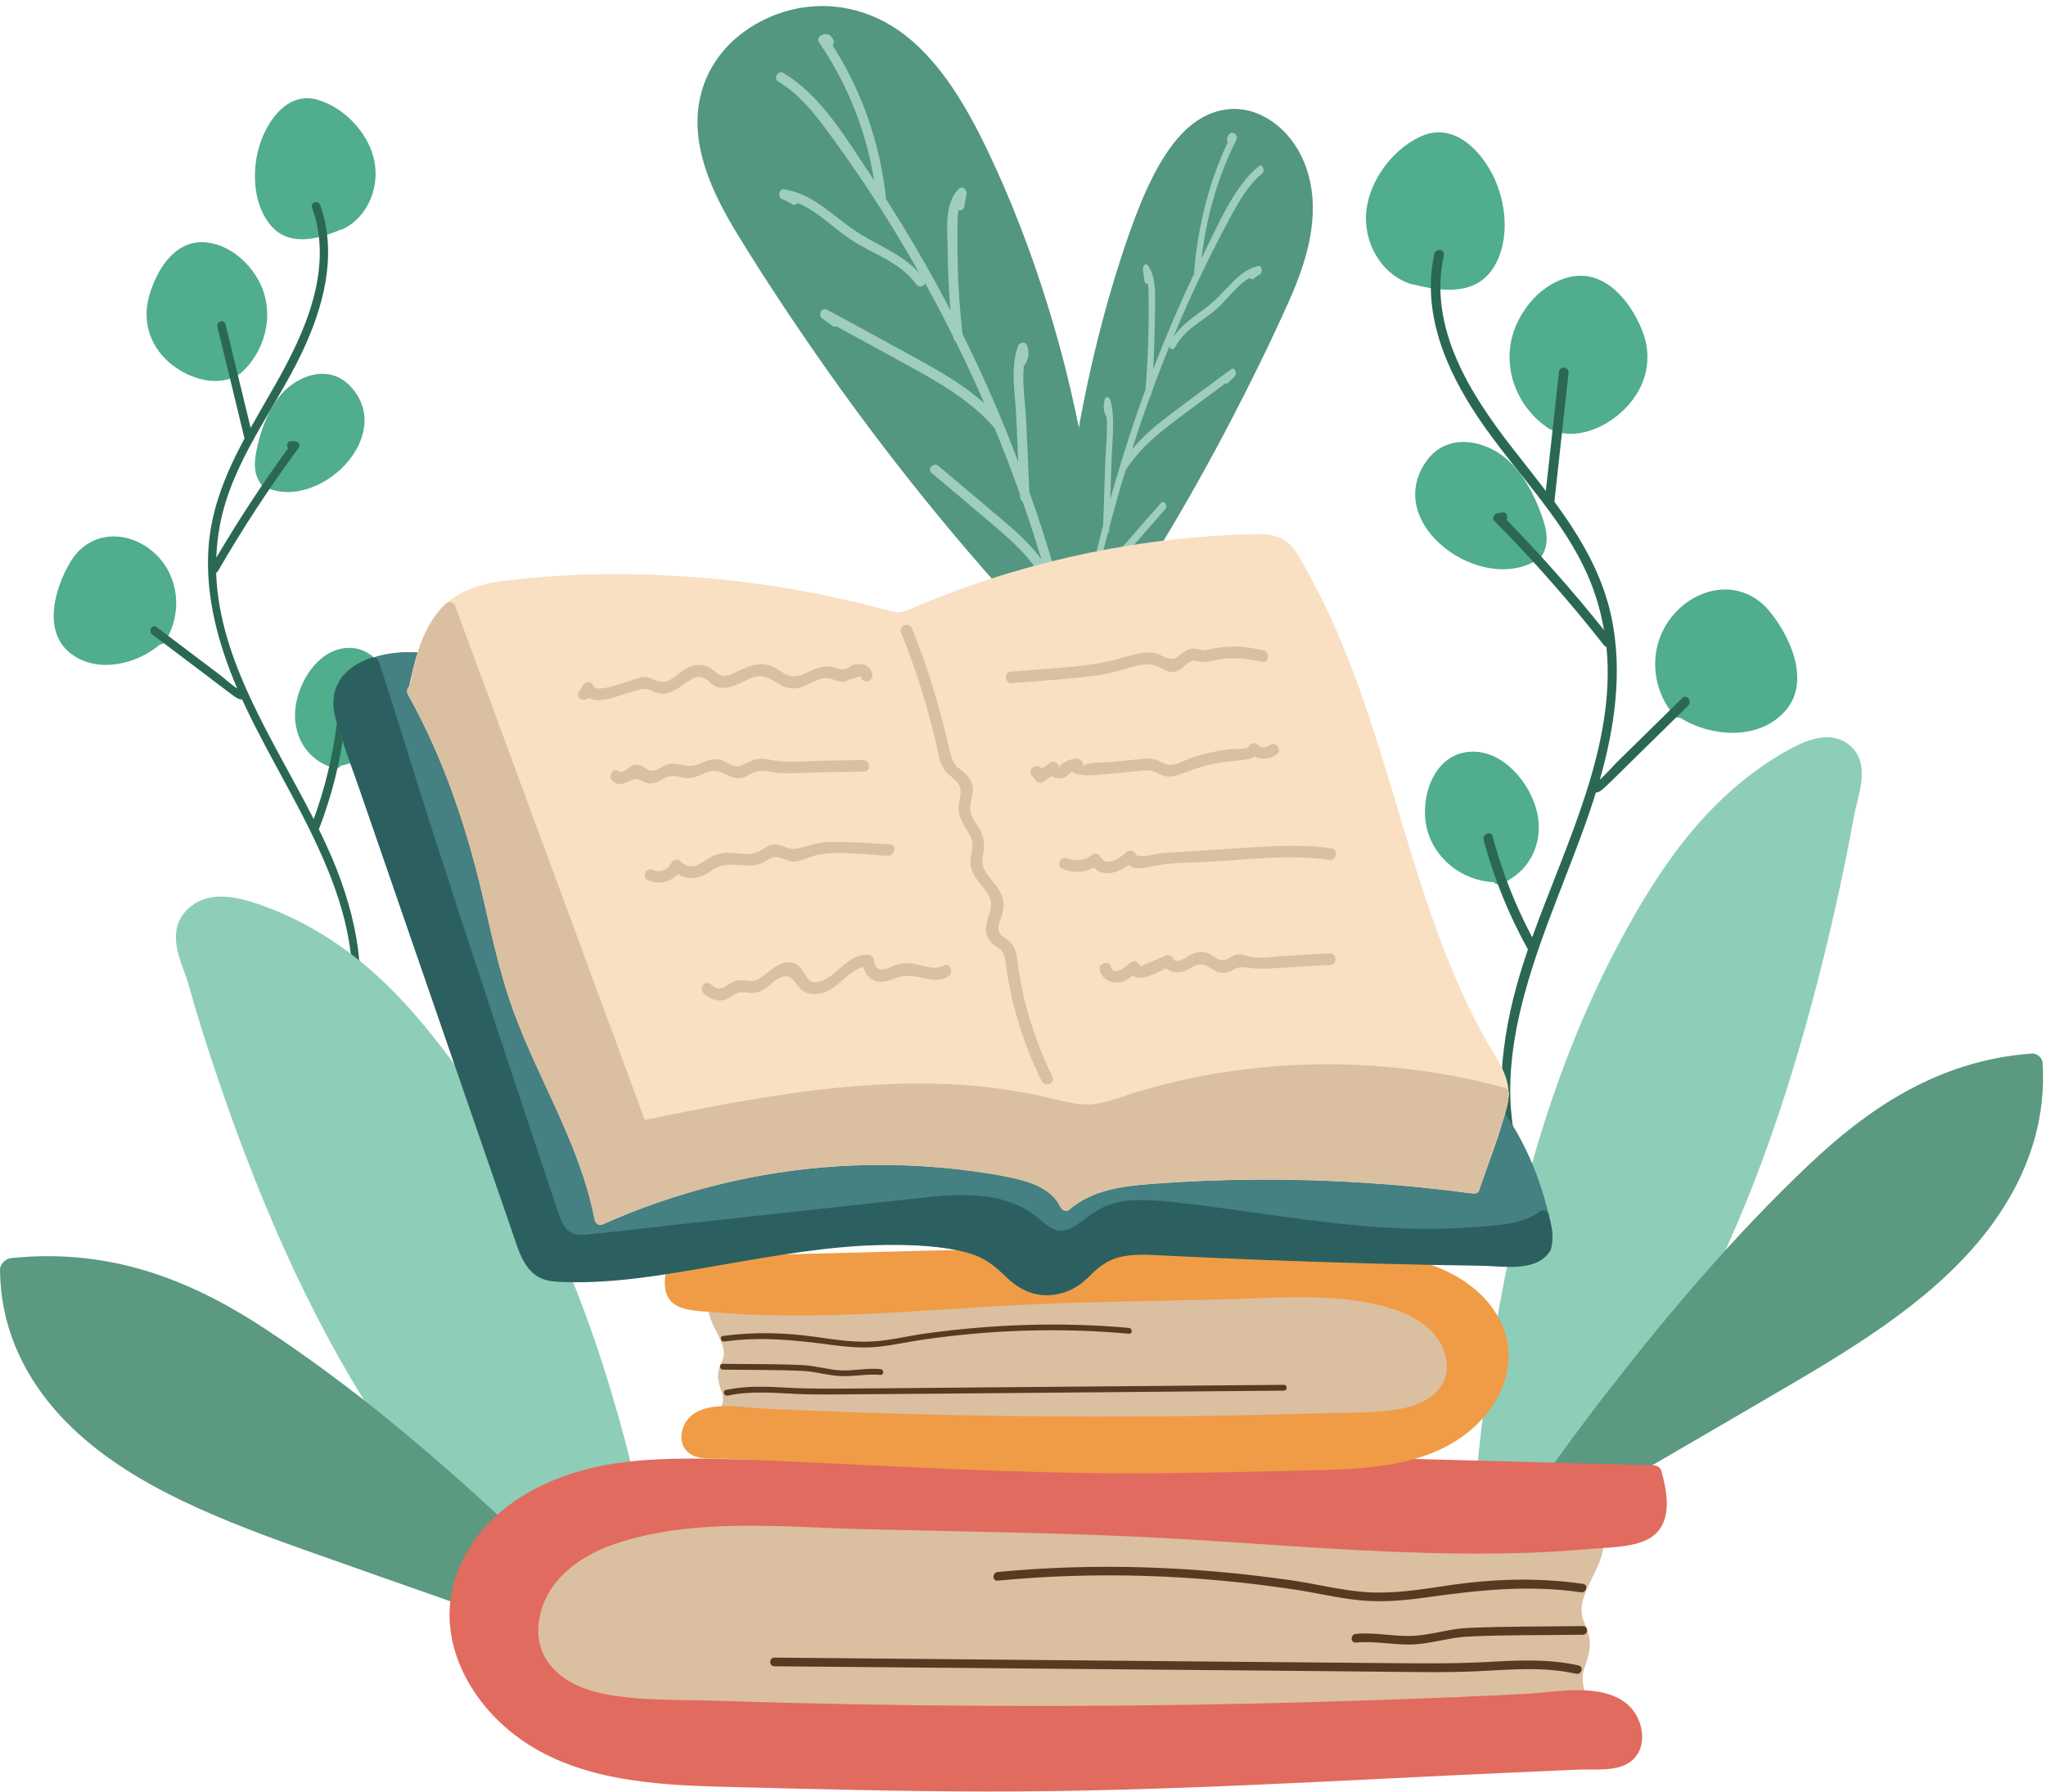 <?xml version="1.0" encoding="UTF-8"?><svg xmlns="http://www.w3.org/2000/svg" xmlns:xlink="http://www.w3.org/1999/xlink" height="1261.9" preserveAspectRatio="xMidYMid meet" version="1.0" viewBox="280.7 367.1 1440.7 1261.9" width="1440.7" zoomAndPan="magnify"><g><g><g><g><path d="M1331.7,490.1c-9.5-18.6-28.4-37.1-50.6-26.9c-19.7,9.1-35.6,30.3-38.2,51.8 c-2.7,22.2,10,45.5,31.8,52.3c0.6,0.2,1.2,0.2,1.7,0.2c20.2,5.2,44.2,7.8,56.5-12.8C1344.2,535.8,1341.4,509.1,1331.7,490.1z" fill="#50ad8e"/></g><g><path d="M1526.8,797.7c-17.6-21.6-46.6-19.4-65.4-0.2c-19.9,20.3-20,52.1-1.8,73.5 c1.2,1.4,2.7,1.8,4.2,1.6c21.1,13.2,52.7,15.9,71.7-2.4C1556.9,849.8,1542.3,816.7,1526.8,797.7z" fill="#50ad8e"/></g><g><path d="M1312.1,897c-22.6,4.1-31.2,32.2-27,52.1c4.8,22.4,24.9,38.3,47.5,39.3 c1.1,1.4,2.9,2.1,5,1.2c22.1-9.1,31.4-32.3,24.3-54.6C1355.4,914.6,1335.5,892.8,1312.1,897z" fill="#50ad8e"/></g><g><path d="M1387.4,561.9c-20.4,3.9-36.7,22.9-41.9,42.3c-6.5,24.7,4.7,50.9,25.8,64.7 c0.4,0.3,0.8,0.4,1.2,0.6c17.9,8.4,39.3-1.4,52.3-14.4c15.4-15.4,20.4-36.4,11.7-56.6C1428.4,579.1,1411.1,557.4,1387.4,561.9z" fill="#50ad8e"/></g><g><path d="M1344.1,692.7c-15.9-15.8-44-21.7-58.8-1.1c-32,44.4,38.7,95.3,78.5,69.4 c0.8-0.2,1.7-0.8,2.3-1.8c6.2-9.8,3.5-20.2-0.3-30.4C1361,715.6,1354.2,702.7,1344.1,692.7z" fill="#50ad8e"/></g><g><path d="M1375.3,719.7c3.3-30,6.6-60,9.9-89.9c0.5-4.3-6.2-5.3-6.7-1c-3.1,28-6.2,56.1-9.3,84.1 c-7.7-10.2-15.7-20.2-23.5-30.2c-29.8-38.2-59.6-85.1-48.3-135.8c1-4.3-5.8-5.2-6.7-1c-9.1,41,8.1,81.3,30.6,114.9 c27.6,41.4,66.3,76.5,82.5,124.7c2.9,8.5,4.9,17,6.4,25.4c-21.6-27.1-44.5-53-68.7-77.7c1.3-2.2,0.1-5.7-3.1-5.2 c-1.1,0.2-2.1,0.4-3.2,0.5c-2.3,0.4-4.2,3.5-2.3,5.4c27.4,27.7,53.2,57,77.3,87.7c0.5,0.6,1.1,1,1.7,1.2 c6.9,69.7-28.5,138.2-52.3,204.4c-12-22.6-21.3-46.4-27.9-71.1c-1.1-4.2-7.4-1.6-6.3,2.5c7.2,26.9,17.6,52.6,31.1,77 c0,0.1,0.1,0.1,0.1,0.2c-2.9,8.4-5.5,16.7-7.8,25c-13.4,48.1-17.3,101.1,4.6,147.3c1.9,3.9,8.1,1.4,6.3-2.5 c-43.3-91.5,14.7-187.5,42.7-273.9c0.7-2.1,1.4-4.3,2-6.4c2.8-0.2,4.8-2.3,7.4-4.7c6.4-6,12.5-12.3,18.8-18.4 c12.9-12.7,25.9-25.4,38.8-38.1c3.1-3-1-8.4-4.1-5.4c-10.4,10.2-20.9,20.5-31.3,30.7c-5,4.9-10,9.8-15,14.7 c-1.1,1.1-7.6,8.4-11.8,12.2c10.5-36.8,16.1-75.8,8.4-113.6c-6.3-31-22.1-57.3-40.3-82.2C1375.1,720.4,1375.2,720.1,1375.3,719.7 z" fill="#2a6855"/></g></g><g><g><path d="M464.1,467.5c6.1-17.6,20.4-36.2,40.7-30c18.1,5.5,34.3,22.2,39,40.8 c4.9,19.2-3.4,41.3-21.6,50.1c-0.5,0.2-1,0.4-1.5,0.4c-16.9,7.1-37.4,12.5-50.4-4.2C458.5,509.3,457.9,485.4,464.1,467.5z" fill="#50ad8e"/></g><g><path d="M330.3,762.8c12.8-21.3,38.1-22.9,56.6-8.4c19.6,15.4,23.3,43.4,10,64.6 c-0.9,1.4-2.2,1.9-3.4,1.9c-16.8,14.2-43.8,20.6-62.4,6.9C310.3,812.5,319.1,781.6,330.3,762.8z" fill="#50ad8e"/></g><g><path d="M527.8,823.4c20.1,0.8,30.7,24.5,29.4,42.5c-1.6,20.4-17.2,36.8-36.6,40.5 c-0.8,1.3-2.2,2.2-4.2,1.7c-20.2-5.2-30.9-24.5-27.3-45.1C492.3,844.3,507,822.6,527.8,823.4z" fill="#50ad8e"/></g><g><path d="M424.1,537.7c18.1,0.8,34.4,15.6,41.1,32c8.5,20.9,1.7,45.4-14.9,60.2 c-0.3,0.3-0.6,0.5-1,0.6c-14.5,9.7-34.2,3.7-47-6.1c-15.1-11.6-21.8-29.5-16.7-48.4C390.6,558,403.1,536.7,424.1,537.7z" fill="#50ad8e"/></g><g><path d="M476.6,647.4c12-15.9,35.6-24.6,50.8-8.3c32.8,35.1-22.6,88.8-60.1,71 c-0.8-0.1-1.5-0.5-2.2-1.3c-6.5-7.8-5.4-17.4-3.3-26.8C464.6,669.7,469,657.5,476.6,647.4z" fill="#50ad8e"/></g><g><path d="M452.7,675.2c-6.3-26-12.6-52-18.9-78c-0.9-3.8,4.8-5.5,5.7-1.7 c5.9,24.3,11.8,48.6,17.7,72.9c5.5-9.9,11.3-19.7,16.9-29.6c21.4-37.4,41.9-82.5,26.3-125.7c-1.3-3.6,4.4-5.3,5.7-1.7 c12.6,35,2.3,72.6-13.3,105.1c-19.2,39.9-48.7,75.7-57.2,120.2c-1.5,7.8-2.3,15.6-2.6,23.2c15.6-26.5,32.5-52.3,50.6-77.1 c-1.4-1.7-0.7-5,2.1-5c0.9,0,1.9,0,2.8,0.1c2,0.1,4.1,2.5,2.6,4.5c-20.6,27.9-39.6,56.9-56.9,86.9c-0.4,0.6-0.8,1-1.3,1.2 c2.1,62.3,40.6,118.1,68.7,173.5c7.8-21.4,13.2-43.5,16.1-66.2c0.5-3.8,6.2-2.3,5.7,1.5c-3.1,24.6-9.2,48.6-18.1,71.7 c0,0.1-0.1,0.1-0.1,0.2c3.5,7,6.7,14,9.7,21c17.1,40.7,26.6,86.9,12.9,130.3c-1.2,3.7-6.9,2.3-5.7-1.5 c27-86.1-34.2-163.3-68.4-235.9c-0.8-1.8-1.7-3.6-2.5-5.4c-2.4,0.1-4.5-1.4-6.9-3.2c-6.2-4.5-12.3-9.3-18.4-13.9 c-12.7-9.6-25.3-19.1-38-28.7c-3-2.3-0.1-7.5,3-5.2c10.2,7.7,20.4,15.4,30.6,23.1c4.9,3.7,9.8,7.4,14.7,11.1 c1.1,0.8,7.6,6.5,11.6,9.2c-13.3-31.1-22.6-64.7-20.3-99c1.9-28.1,12.5-53.2,25.5-77.4C452.9,675.8,452.8,675.5,452.7,675.2z" fill="#2a6855"/></g></g><g><g><path d="M1018.4,582c-11.7-37.7-25.8-74.4-42.4-109.1c-14.8-31-32.7-61.1-57.4-80.6 c-24.1-19-53.7-25.2-81.5-18.1c-25.3,6.4-53.6,25.3-62.5,58c-9.8,35.9,8.5,72.1,25.1,99.4c20.4,33.4,42,65.7,64.2,97.2 c49.8,70.5,103.9,136,161.4,196.3c-1.1,2.9-0.5,7.1,2.7,8.3c9,3.5,17.7,3.5,26.7,0.2c1.9-0.7,3.4-3,3.4-5.6 C1056.1,743.8,1042.8,660.4,1018.4,582z" fill="#539681"/></g><g><path d="M1023.9,770.5c-5.6-19.2-11.7-38.3-18.4-57.1c-0.7-16.5-1.4-33-2.2-49.4 c-0.5-11.8-2.9-26.3-1.7-39.2c0.5-0.3,0.9-0.7,1.2-1.3c2.3-4.4,2.7-7.9,1.3-12.6c-1-3.6-5.4-3.2-6.6,0 c-5.6,15.1-1.9,33.8-1.2,49.5c0.5,10.6,0.9,21.2,1.4,31.9c-11.6-30.7-24.7-60.8-39.3-90.1c-1.7-15.8-2.9-31.7-3.3-47.7 c-0.2-8.1-0.3-16.2-0.2-24.3c0.1-4.9-0.2-10.3,0.8-15.2c1.7,0.5,3.6-0.1,4-2.4c0.5-3,1.1-5.9,1.6-8.8c0.6-3.4-3.2-6.1-5.7-3.5 c-10.3,10.5-7.7,29.4-7.6,43c0.1,14.1,0.8,28.2,1.9,42.3c-1-1.9-2-3.9-3-5.8c-13.1-24.9-27.4-49.2-42.5-72.8 c0.1-0.4,0.1-0.8,0.1-1.2c-4.3-38.3-17-74.7-37.5-106.7c0.8-1,1.1-2.4,0.5-3.9c-1.6-3.7-4.5-4.9-8.1-3.5c-1.9,0.7-3.4,3.2-2,5.2 c19.9,29.1,33.2,62.2,38.8,97.3c-0.4-0.7-0.9-1.3-1.3-2c-17.3-25.9-35.6-57.8-62.6-73.7c-3.8-2.3-7.3,3.9-3.5,6.2 c14.8,8.7,25.4,22.3,35.6,36.2c9.7,13.2,19.1,26.7,28.2,40.4c12.4,18.9,24.2,38.2,35.3,57.9c-12.2-13.4-29.3-19.2-44.3-29.1 c-16.1-10.6-29.2-25.4-48.3-29.2c-0.5-0.1-1-0.2-1.6-0.3c0,0,0,0,0,0c-0.3,0-0.6-0.1-0.9-0.2c-3.8-0.5-4.7,6.4-0.9,7 c1.9,1,3.8,1.9,5.7,2.9c1.6,1.7,3.6,1.2,4.8-0.2c14,5.6,25.2,17.8,37.8,26c15.3,10.1,34.3,15.5,45.7,31.2 c1.9,2.6,5.4,1.5,6.3-0.6c3.6,6.5,7.1,13,10.6,19.6c3.1,6,6.2,12,9.2,18.1c0,0.2,0,0.3,0.1,0.5c0.1,1.2,0.7,2.1,1.5,2.6 c7.1,14.4,13.8,28.9,20.2,43.6c-12.5-11.1-26.7-19.8-41.2-27.9c-23-12.8-46.2-25.3-69.3-37.9c-3.9-2.2-7.1,3.6-3.5,6.2 c2.4,1.7,4.7,3.4,7.1,5.1c1,0.7,2,0.8,2.9,0.4c18.9,10.3,37.8,20.6,56.6,31c19.9,11,39.4,23,54.7,40.6 c6.3,15.3,12.2,30.8,17.8,46.5c0,0.7,0.1,1.4,0.1,2.1c0.1,1.4,0.8,2.4,1.7,2.9c4.8,13.6,9.2,27.3,13.4,41.1 c-7.6-10.5-17.2-19.2-27.1-27.6c-15.1-12.8-30.3-25.6-45.5-38.4c-3.4-2.9-8.3,2.2-4.8,5c14.4,12.1,28.8,24.2,43.1,36.4 c13.2,11.2,26.2,22.5,34.7,38.1c1.3,2.5,4.1,2,5.5,0.4C1022.1,775.4,1024.7,773.3,1023.9,770.5z" fill="#9fcebd"/></g></g><g><path d="M1572.8,1007.7c4.9-21.8,9.4-43.7,13.4-65.8c2.3-12.9,11.9-35.4-1.5-48.5 c-13.2-13-31.5-5.3-43,0.9c-18.2,9.8-34.2,22-48.5,35.6c-28.8,27.4-50,60.4-68.5,94.1c-20.9,38.2-38,78.3-51.9,119.5 c-31.6,93.6-47,192.6-55.2,292.6c0,0.3,0,0.6,0,0.8c-1.5,0.9-2.3,2.5-1.5,4.7c2.1,6.4,4.2,12.8,6.3,19.1c1.4,4.1,6.8,6.7,10.7,4.4 c18.3-10.5,30.2-27.9,43.3-42.8c15-17.2,29.9-34.5,44-52.3c27.1-34.2,50.8-70.2,69.2-109.2 C1527.5,1180.9,1553.1,1094.4,1572.8,1007.7z" fill="#8eceb9"/></g><g><path d="M1719,1115.8c-0.2-3.4-3.4-7-7.9-6.7c-66.7,4.9-116.2,39.9-157.1,78.7 c-51.9,49.2-97.9,103.6-141,159c-24.4,31.4-47.5,63.5-69.5,96.3c-2.2,1.3-4.4,2.5-6.5,3.8c-5.3,3.1-0.3,10,5.1,10.2 c2.7,1.9,6.4,2.4,8.3-0.5c1.1-1.7,2.3-3.4,3.5-5.1c62.9-36.6,125.9-73.1,188.7-109.9c57.7-33.8,115.3-70.7,149.1-124.4 C1710.7,1187.1,1721.4,1152.8,1719,1115.8z" fill="#5b9981"/></g><g><g><path d="M1049.3,624.4c7.4-32.3,16.3-63.8,26.8-93.5c9.4-26.6,20.7-52.4,36.3-69.1 c15.2-16.3,34-21.6,51.5-15.6c16,5.5,33.9,21.7,39.5,49.7c6.2,30.7-5.4,61.8-15.9,85.2c-12.9,28.6-26.5,56.3-40.6,83.3 c-31.5,60.4-65.7,116.6-102.1,168.3c0.7,2.5,0.3,6.1-1.7,7.1c-5.7,3-11.2,3-16.9,0.2c-1.2-0.6-2.2-2.6-2.1-4.8 C1025.5,763.1,1033.9,691.6,1049.3,624.4z" fill="#539681"/></g><g><path d="M1045.9,786c3.5-16.5,7.4-32.8,11.6-49c0.5-14.1,0.9-28.2,1.4-42.4 c0.3-10.1,1.8-22.6,1.1-33.6c-0.3-0.2-0.6-0.6-0.8-1.2c-1.4-3.8-1.7-6.7-0.8-10.8c0.6-3.1,3.4-2.7,4.2,0 c3.5,12.9,1.2,29,0.8,42.4c-0.3,9.1-0.6,18.2-0.9,27.3c7.4-26.3,15.6-52.1,24.8-77.2c1.1-13.6,1.8-27.2,2.1-40.9 c0.1-6.9,0.2-13.9,0.1-20.8c0-4.2,0.1-8.8-0.5-13c-1.1,0.4-2.2-0.1-2.5-2.1c-0.3-2.5-0.7-5.1-1-7.6c-0.4-2.9,2-5.2,3.6-3 c6.5,9,4.9,25.2,4.8,36.9c-0.1,12.1-0.5,24.2-1.2,36.3c0.6-1.7,1.3-3.3,1.9-5c8.3-21.3,17.3-42.2,26.9-62.4c-0.1-0.3-0.1-0.7,0-1 c2.7-32.9,10.7-64.1,23.7-91.5c-0.5-0.9-0.7-2.1-0.3-3.3c1-3.2,2.8-4.2,5.1-3c1.2,0.6,2.2,2.8,1.3,4.5 c-12.6,24.9-21,53.3-24.5,83.4c0.3-0.6,0.6-1.2,0.8-1.7c10.9-22.2,22.5-49.6,39.6-63.2c2.4-1.9,4.6,3.3,2.2,5.3 c-9.4,7.5-16.1,19.1-22.5,31c-6.1,11.3-12.1,22.9-17.8,34.7c-7.9,16.2-15.3,32.7-22.3,49.6c7.7-11.5,18.5-16.5,28-24.9 c10.2-9,18.4-21.8,30.6-25c0.3-0.1,0.7-0.2,1-0.3c0,0,0,0,0,0c0.2,0,0.4-0.1,0.6-0.1c2.4-0.5,3,5.5,0.6,6 c-1.2,0.8-2.4,1.7-3.6,2.5c-1,1.4-2.3,1-3.1-0.2c-8.9,4.8-15.9,15.2-23.9,22.3c-9.7,8.7-21.7,13.3-28.9,26.7 c-1.2,2.2-3.4,1.3-4-0.5c-2.3,5.6-4.5,11.2-6.7,16.8c-2,5.1-3.9,10.3-5.8,15.5c0,0.1,0,0.3,0,0.4c-0.1,1-0.5,1.8-1,2.3 c-4.5,12.3-8.7,24.8-12.8,37.4c7.9-9.5,16.9-17,26.1-24c14.5-11,29.2-21.7,43.8-32.5c2.5-1.8,4.5,3.1,2.2,5.3 c-1.5,1.5-3,2.9-4.5,4.4c-0.7,0.6-1.3,0.6-1.8,0.3c-11.9,8.8-23.9,17.6-35.8,26.6c-12.6,9.5-24.9,19.7-34.6,34.8 c-4,13.1-7.7,26.4-11.3,39.8c0,0.6,0,1.2-0.1,1.8c0,1.2-0.5,2-1.1,2.5c-3,11.7-5.8,23.4-8.5,35.3c4.8-9,10.9-16.5,17.1-23.6 c9.6-11,19.2-21.9,28.8-32.9c2.1-2.5,5.2,1.8,3.1,4.3c-9.1,10.4-18.2,20.8-27.3,31.2c-8.3,9.6-16.6,19.3-21.9,32.7 c-0.8,2.1-2.6,1.7-3.5,0.3C1047,790.1,1045.4,788.3,1045.9,786z" fill="#9fcebd"/></g></g><g><path d="M433.1,1123.7c-7.2-21.2-13.9-42.7-20-64.4c-3.6-12.7-15.9-33.8-2.3-49.7 c13.5-15.7,34.3-11.3,47.4-7.2c20.8,6.6,39.5,16,56.3,27.1c34,22.4,59.9,52,83,82.9c26.1,35,48.2,72.5,66.8,111.9 c42.4,89.3,67.3,187.2,84.3,287.5c0,0.3,0,0.6,0,0.9c1.7,0.6,2.7,2.1,2.1,4.5c-1.8,6.9-3.6,13.8-5.4,20.7 c-1.2,4.4-6.9,8.1-11.4,6.5c-21-7.3-35.6-22.7-51.1-35.4c-18-14.6-35.7-29.4-52.7-44.9c-32.6-29.7-61.6-61.9-85-98.1 C496.9,1291.5,461.7,1208.3,433.1,1123.7z" fill="#8eceb9"/></g><g><path d="M280.7,1261.4c0-3.5,3.2-7.8,8.1-8.3c73.8-7.6,131.3,18.7,179.4,50.4 c61.1,40.3,116.2,87,168.1,135.3c29.4,27.3,57.4,55.7,84.3,84.9c2.5,0.9,5,1.7,7.5,2.6c6,2.1,1.2,10.1-4.8,11.4 c-2.8,2.4-6.8,3.6-9.1,1.1c-1.4-1.5-2.8-3-4.2-4.6c-72.2-25.4-144.6-50.6-216.7-76.2c-66.2-23.6-132.7-50.2-174.3-98.5 C295.6,1332.4,281,1299.4,280.7,1261.4z" fill="#5b9981"/></g><g><g><path d="M1409.1,1448.9c1.5-2.6,1.4-6.3-2-8.3c-2.2-1.3-4.5-2.6-6.7-4c-3.3-1.9-6.9-0.1-8.5,2.7 c-124.2-3.8-248.4-8.1-372.6-11.1c-62.7-1.5-124.9,0.2-187.5,3.9c-30.8,1.9-61.5,2-92.3,2.2c-23.9,0.2-48.4,3.7-67.2,19.7 c-35.1,29.9-35,85.5,0.5,115.1c18.5,15.4,42.9,19.6,66.2,22c30.3,3.2,60.7,2.4,91.1,0.8c31.2-1.6,62.4-4.2,93.7-4.5 c30.8-0.2,61.5,2.6,92.3,4.1c64.3,3.2,128.8,2.7,193.2,0.4c35.4-1.3,70.9-3.1,106.3-5.1c17.7-1,35.4-2.1,53.1-3.1 c9.3-0.6,25,1.5,29.4-9.4c2-4.8,0.5-9.6-1-14.4c-2.2-7-3-12-0.4-19c4.6-12.6,4.9-19.2-0.6-31.6 C1387.4,1490.3,1414.5,1468.5,1409.1,1448.9z" fill="#dbbfa1"/></g><g><path d="M1451.2,1405.6c0-0.1-0.1-0.3-0.2-0.4c-0.1-3-2-6-5.9-6.1c-62.5-1.7-125.1-3.4-187.6-5 c-61.7-1.7-123.5-4.4-185.2-1.3c-30.6,1.5-61.1,4.6-91.7,2.6c-30.2-2-60.2-6.9-90.6-4.5c-30.9,2.4-60.9,4.6-91.9,3.9 c-28-0.6-56.1-1.3-83.9,2.9c-45.6,6.8-92.3,29.6-110.6,74.5c-17.7,43.4,3.7,88.7,38.7,116.1c41.8,32.6,97.4,35.9,148.3,37.2 c61.6,1.6,123.2,3.2,184.8,3.3c123.8,0.2,247.7-7.9,371.3-13.4c15.1-0.7,30.2-1.3,45.3-2c11.2-0.5,27.2,1.6,36.7-5.5 c13.1-9.8,9.4-30.3-1.6-40.1c-18.3-16.2-50.9-8.8-72.7-7.7c-31.6,1.6-63.2,2.9-94.8,4c-125.6,4.5-251.3,5.6-376.9,3.3 c-32.4-0.6-64.8-1.4-97.3-2.5c-26.6-0.9-54.6,0.3-80.7-5.1c-25.9-5.3-49-22.1-44.4-51.6c4.2-27.5,27.7-44.8,52.4-53.4 c55.6-19.3,119.6-12.1,177.4-10.7c61.9,1.5,123.9,2.3,185.8,5c62.2,2.7,124.1,8.4,186.3,10.9c30.2,1.2,60.4,1.7,90.6,0.8 c15.9-0.5,31.7-1.4,47.5-2.8c12.1-1.1,26.6-0.9,38.1-5.6C1458,1444.3,1455.9,1422.7,1451.2,1405.6z" fill="#e16b5e"/></g><g fill="#563b22"><path d="M983.2,1480.3c69.9-6.7,139.8-4.2,209.3,6.3c15.2,2.3,30.2,6,45.5,7.5 c15.7,1.6,31.4,0.2,47-2c36.8-5.1,71.8-9,108.9-3.6c3.8,0.6,5.5-5.3,1.6-5.9c-32.2-4.7-63.8-3.6-95.9,1.2 c-18.9,2.8-37.9,5.9-57.1,4.6c-17.8-1.3-35.3-5.9-52.9-8.4c-68.6-9.8-137.2-12.4-206.3-5.8 C979.3,1474.5,979.3,1480.7,983.2,1480.3z"/><path d="M1395.3,1512.3c-27,0.4-54.1,0.1-81.1,1.3c-13.1,0.6-25.7,5-38.7,5.6 c-13.4,0.6-26.6-2.7-40.1-1.4c-3.9,0.4-3.9,6.5,0,6.1c12.7-1.2,25.1,1.5,37.9,1.4c13.8-0.1,27.1-4.9,40.9-5.6 c27-1.3,54.1-0.9,81.1-1.3C1399.2,1518.3,1399.3,1512.2,1395.3,1512.3z"/><path d="M1392.2,1540c-20.7-4.6-41.4-3.7-62.4-2.5c-23,1.3-46,1.1-69,0.9 c-49.3-0.4-98.7-0.9-148-1.3c-95.6-0.9-191.2-1.7-286.8-2.6c-3.9,0-3.9,6.1,0,6.1c94,0.8,188,1.7,281.9,2.5 c47.7,0.4,95.5,0.8,143.2,1.3c23.3,0.2,46.6,0.8,69.9-0.3c23.3-1.1,46.6-3.4,69.6,1.8C1394.4,1546.7,1396.1,1540.9,1392.2,1540z"/></g></g><g><g><path d="M780.2,1285.6c-1.1-1.7-1-4.2,1.4-5.5c1.5-0.9,3.1-1.7,4.6-2.6c2.3-1.3,4.8-0.1,5.9,1.8 c86.1-2.5,172.2-5.4,258.4-7.3c43.5-1,86.6,0.1,130,2.6c21.4,1.2,42.6,1.3,64,1.5c16.6,0.1,33.6,2.4,46.6,13.1 c24.3,19.9,24.3,56.7-0.4,76.3c-12.8,10.2-29.8,13-45.9,14.6c-21,2.1-42.1,1.6-63.2,0.5c-21.7-1.1-43.3-2.8-65-3 c-21.4-0.2-42.7,1.7-64,2.7c-44.6,2.1-89.3,1.8-134,0.3c-24.6-0.8-49.1-2-73.7-3.4c-12.3-0.7-24.6-1.4-36.8-2.1 c-6.5-0.4-17.3,1-20.4-6.2c-1.4-3.2-0.3-6.4,0.7-9.5c1.5-4.7,2.1-8,0.3-12.6c-3.2-8.4-3.4-12.8,0.4-21 C795.3,1313,776.5,1298.6,780.2,1285.6z" fill="#dbbfa1"/></g><g><path d="M751,1256.9c0-0.1,0.1-0.2,0.1-0.3c0-2,1.4-4,4.1-4.1c43.4-1.1,86.7-2.2,130.1-3.3 c42.8-1.1,85.7-2.9,128.4-0.9c21.2,1,42.3,3.1,63.6,1.7c21-1.3,41.8-4.6,62.8-3c21.4,1.6,42.2,3.1,63.7,2.6 c19.4-0.4,38.9-0.8,58.2,1.9c31.6,4.5,64,19.6,76.7,49.4c12.3,28.7-2.6,58.8-26.9,76.9c-29,21.6-67.5,23.8-102.9,24.7 c-42.7,1-85.4,2.1-128.2,2.2c-85.8,0.2-171.8-5.2-257.5-8.9c-10.5-0.4-20.9-0.9-31.4-1.3c-7.8-0.3-18.8,1.1-25.5-3.7 c-9.1-6.5-6.5-20.1,1.1-26.6c12.7-10.7,35.3-5.8,50.4-5.1c21.9,1,43.8,1.9,65.7,2.7c87.1,3,174.3,3.7,261.4,2.2 c22.5-0.4,45-0.9,67.4-1.6c18.4-0.6,37.8,0.2,56-3.4c18-3.5,34-14.7,30.8-34.2c-2.9-18.3-19.2-29.7-36.4-35.4 c-38.5-12.8-83-8-123-7.1c-42.9,1-85.9,1.5-128.8,3.3c-43.1,1.8-86.1,5.6-129.2,7.2c-20.9,0.8-41.9,1.1-62.8,0.5 c-11-0.3-22-0.9-33-1.9c-8.4-0.7-18.5-0.6-26.4-3.7C746.3,1282.6,747.8,1268.2,751,1256.9z" fill="#f09c46"/></g><g fill="#563b22"><path d="M1075.6,1306.4c-48.5-4.4-96.9-2.8-145.1,4.2c-10.5,1.5-20.9,3.9-31.5,5 c-10.9,1.1-21.8,0.1-32.6-1.3c-25.5-3.4-49.8-6-75.5-2.4c-2.7,0.4-3.8-3.5-1.1-3.9c22.4-3.1,44.2-2.4,66.5,0.8 c13.1,1.9,26.3,3.9,39.6,3c12.3-0.8,24.5-3.9,36.7-5.6c47.6-6.5,95.2-8.2,143-3.9C1078.3,1302.6,1078.3,1306.6,1075.6,1306.4z"/><path d="M789.8,1327.6c18.7,0.3,37.5,0,56.2,0.9c9.1,0.4,17.8,3.3,26.8,3.7 c9.3,0.4,18.5-1.8,27.8-0.9c2.7,0.3,2.7,4.3,0,4.1c-8.8-0.8-17.4,1-26.3,0.9c-9.6-0.1-18.8-3.3-28.4-3.7 c-18.7-0.9-37.5-0.6-56.2-0.9C787,1331.6,787,1327.6,789.8,1327.6z"/><path d="M791.9,1346c14.3-3.1,28.7-2.4,43.3-1.6c16,0.9,31.9,0.7,47.9,0.6 c34.2-0.3,68.4-0.6,102.7-0.9c66.3-0.6,132.6-1.1,198.9-1.7c2.7,0,2.7,4,0,4.1c-65.2,0.6-130.4,1.1-195.5,1.7 c-33.1,0.3-66.2,0.6-99.3,0.8c-16.1,0.1-32.3,0.5-48.4-0.2c-16.2-0.7-32.3-2.3-48.3,1.2C790.4,1350.5,789.2,1346.6,791.9,1346z"/></g></g><g><g><path d="M1373.2,1231c-11.4-53.8-37.7-102.6-88.5-128c-32.4-16.2-70-24-105.2-31.5 c-39.7-8.5-79.9-14.7-119.9-21.4c-40.5-6.8-81-14.3-120.6-25.2c-39.9-11-78.4-26.3-116.4-42.5c-35.7-15.3-71-31.9-104.1-52.5 c-17.1-10.7-33.5-22.4-48.9-35.4c-13.5-11.5-28-24.1-37.9-39c-7-10.5-13.1-25-26.5-28.3c-7.4-1.8-15-0.5-22.5-0.5 c-7.4,0-14.6-0.7-22,0c-25.9,2.3-50.7,16-43.6,45.7c4.6,19.5,12.8,38.5,19.4,57.4c6.8,19.6,13.5,39.1,20.3,58.7 c13.9,40.2,27.7,80.4,41.6,120.5c13.9,40.2,27.7,80.4,41.6,120.5c4.5,13.1,7.9,32.6,22.7,38.2c7.2,2.7,16,1.9,23.6,1.8 c9.4-0.1,18.8-0.6,28.2-1.4c72.9-6.2,145-29.9,218.7-23.5c18.7,1.6,38,3.9,52.1,17.4c11.1,10.5,22,18.7,38.2,16.6 c5.9-0.7,11.8-2.8,16.7-6.2c7.7-5.1,12.6-13.5,21-17.6c15.8-7.8,36.4-4,53.2-3.2c40.7,1.9,81.4,3.5,122.2,4.7 c21,0.6,42,1.1,63,1.5c10.2,0.2,20.5,0.4,30.7,0.5c8.7,0.1,17.9,1.1,26.5-0.5C1370.9,1255.2,1375.8,1244.8,1373.2,1231z" fill="#458083"/></g><g><path d="M1371.4,1223.2c-0.6-2.8-3.8-5-6.4-2.9c-12.7,10.1-34.9,10-50.4,11.2 c-18.8,1.4-37.7,1.3-56.5,0.3c-37.2-2.2-74-8-110.8-13c-17.7-2.4-35.5-5-53.3-6.2c-13.8-0.9-28.1-0.4-40.4,6.8 c-5.8,3.4-10.8,8-16.5,11.5c-9.8,5.9-15.8,2.4-23.7-4.6c-11.4-10.2-25.8-15.2-40.9-16.8c-15.8-1.7-31.7-0.1-47.5,1.7 c-19.3,2.1-38.6,4.2-57.8,6.3c-38.6,4.2-77.1,8.4-115.7,12.7c-19.7,2.2-39.4,4.7-59.1,6.5c-11.5,1-14.9-5.2-18.3-14.8 c-3.6-10.2-6.9-20.5-10.3-30.7c-12.3-36.9-24.5-73.7-36.7-110.6c-13.8-42-27.6-84.1-41.2-126.2c-13.1-40.4-25.2-81.2-38.5-121.6 c-0.7-2.2-3.3-3-5.3-2.4c-14,4.6-25.7,14.2-26.6,29.9c-0.4,8.1,2.2,15.9,4.8,23.4c3.8,11.4,7.8,22.7,11.7,34 c14.6,42.2,29.1,84.5,43.7,126.7c14.9,43.3,29.9,86.5,44.8,129.8c7.5,21.6,14.9,43.3,22.4,64.9c5.4,15.6,10.6,29.5,29.1,30.6 c38.8,2.4,78.5-5.2,116.5-11.7c38.4-6.6,77-13.7,116.1-14.1c19.3-0.2,40.1,0.5,58.9,5.9c10.3,3,17.5,8.7,25.1,16.1 c5.8,5.6,12,10.1,19.9,12.2c15.5,3.9,29.1-2.1,40-12.9c7.4-7.4,14.3-12,24.8-13.6c9.2-1.4,18.6-0.7,27.9-0.2 c49.3,2.4,98.7,4.3,148,5.6c24.8,0.7,49.5,1.2,74.3,1.5c14.7,0.2,37.8,4.7,47.8-9.1c0.4-0.4,0.8-0.9,1.1-1.6 c0.4-0.6,0.5-1.2,0.6-1.8C1375,1238,1373.2,1230.9,1371.4,1223.2z" fill="#2c6060"/></g><g><path d="M1327.4,1100.2c-17.9-31.7-31.3-65.8-42.8-100.3c-23.2-69.1-39.2-141-71.2-206.9 c-3.6-7.4-7.4-14.7-11.3-21.9c-4.1-7.4-8.1-16.4-14.8-22c-5.8-4.9-13.4-5.7-20.7-5.8c-10.6,0-21.2,0.6-31.7,1.3 c-39.4,2.6-78.5,8.9-116.7,18.6c-19.2,4.9-38.1,10.6-56.8,17.2c-9.1,3.2-18.1,6.7-27.1,10.3c-4.5,1.8-8.9,3.7-13.4,5.6 c-7.1,3.1-10.6,1.9-17.8,0c-41.4-11.2-83.8-18.6-126.5-22.2c-46.8-3.9-94.5-3.8-141.1,2.1c-18.6,2.4-36,8.1-47.6,23.6 c-11.1,14.9-15.5,33.6-19.3,51.4c-1.1,1.3-1.7,3.2-0.6,5.1c26.1,46.9,42.4,96.7,54.2,148.9c5.7,25.2,11.4,50.4,20.3,74.7 c8.4,22.9,19.2,44.9,29.3,67.1c11.6,25.5,22.3,51.5,27.6,79.1c0.5,2.4,2.9,4.6,5.5,3.4c52.2-23.4,108.3-37.3,165.3-41 c28.5-1.8,57.2-1.1,85.6,2.2c13.5,1.6,27.2,3.5,40.5,6.6c12.2,2.9,25.4,7.9,31.1,19.9c1,2.1,4.1,3.7,6.2,1.9 c16.1-14,37.5-16.6,58.1-18.2c24.7-1.9,49.5-2.9,74.3-3c50.8-0.3,101.6,3,151.9,9.8c1.6,0.2,3.8-0.6,4.4-2.3 c6.5-19.5,14.4-38.9,19.5-58.8C1346.6,1128.2,1336,1115.3,1327.4,1100.2z" fill="#f9e0c2"/></g><g><path d="M1343.3,1137.7c0.2-2.4-1.1-4.1-3.4-4.7c-74.9-20-154.5-21.9-230.2-4.4 c-8.3,1.9-16.6,4.1-24.8,6.4c-10.4,3-20.7,7.4-31.3,9.3c-11.1,2-21.7-1-32.5-3.6c-9.9-2.4-19.9-4.4-29.9-5.9 c-39.6-6.1-79.9-5.6-119.6-1.7c-46.1,4.5-91.5,13.5-136.9,22.7c-44.5-120.7-89-241.3-133.5-362c-1.1-3.1-4.9-3.2-7-1.2 c-8.1,7.9-13.5,17.7-17.4,28.2c-1.9,5.2-3.5,10.6-4.9,15.9c-1,4-1.1,11.5-3.7,14.5c-1.3,1.5-1.1,3.4-0.2,5 c26.1,46.9,42.4,96.7,54.2,148.9c5.7,25.2,11.4,50.4,20.3,74.7c8.4,22.9,19.2,44.9,29.3,67.1c11.6,25.5,22.3,51.5,27.6,79.1 c0.5,2.4,2.9,4.6,5.5,3.4c52.2-23.4,108.3-37.3,165.3-41c28.5-1.8,57.2-1.1,85.6,2.2c13.5,1.6,27.2,3.5,40.5,6.6 c12.2,2.9,25.4,7.9,31.1,19.9c1,2.1,4.1,3.7,6.2,1.9c16.1-14,37.5-16.6,58.1-18.2c24.7-1.9,49.5-2.9,74.3-3 c50.8-0.3,101.6,3,151.9,9.8c0.2,0,0.3,0,0.5,0c1.6,0.3,3.2-0.3,3.9-2.3c3.9-11.7,7.9-23.4,11.8-35.1 C1337.8,1159.7,1342.4,1148.9,1343.3,1137.7z" fill="#dbbfa1"/></g><g fill="#dbbfa1"><path d="M998.2,1051.6c-1.5-9.5-0.7-18.2-9.5-23.7c-3.7-2.3-5.4-4.2-4.8-8.9 c0.3-2.3,1.5-4.7,2.2-6.9c1.2-4.1,1.8-8,0.7-12.2c-2-7.9-8.8-12.9-12.6-19.8c-3.3-5.9-0.9-10.6-0.6-16.7 c0.2-4.2-0.8-7.8-2.7-11.5c-2.1-4.1-5.4-7.8-6.6-12.3c-1.7-6,2.1-11.9,1.4-18c-0.4-3.8-2.4-6.8-5-9.4c-1.6-1.6-3.4-2.8-5.1-4.2 c-4-3.5-5-7.3-6.2-12.3c-6.7-29.4-15.2-58-26.5-86c-2-4.9-9.6-2-7.7,2.9c10.4,25.8,18.8,52.4,25,79.5c1.1,4.9,1.7,10.3,4,14.8 c2.3,4.6,6.1,6.6,9.6,10.1c6.2,6.2,1.8,12,1.9,19.4c0,3.9,1.3,7.3,3.1,10.7c2,3.9,5.2,7.5,6.3,11.8c1.5,5.7-1.8,11.4-1,17.2 c1.1,8.1,7.6,13.7,11.9,20.2c6.8,10.1-2.5,17.5-0.9,27.8c0.5,3.5,2.6,6.3,5.4,8.4c2.1,1.6,3.9,2.2,5.6,4.4 c2.7,3.3,2.5,7,3.1,11.3c4,27.9,12.5,54.9,24.9,80.1c2.3,4.7,10,1.8,7.7-2.9C1010.4,1102.2,1002.3,1077.3,998.2,1051.6z"/><path d="M732.4,852.5c4.3-0.7,6.1,0.8,9.9,2.2c9.4,3.4,16.4-3.5,23.7-8.2c4.9-3.1,7.6-4,13-0.3 c1.3,0.9,2.2,2.3,3.6,3.2c2.5,1.6,5.3,2.3,8.2,2.1c7.4-0.3,13.5-5,20.3-7.4c11-3.8,16.5,6.8,26.7,7.8c8.9,0.8,15.4-6.3,23.7-7.2 c4.5-0.5,8.2,2.6,12.6,2.5c2.1,0,12.7-4.5,12.8-3.8c0.3,5.3,8.5,4.4,8.1-0.8c-0.4-6.7-7.4-9.1-13.2-7.3c-2,0.6-3.7,2.5-5.7,3 c-3.9,1-6.3-1-9.7-1.6c-3.6-0.7-7.2-0.1-10.6,1.1c-3.9,1.3-7.4,3.5-11.3,4.8c-7.2,2.4-10.6-0.6-16.6-4.3 c-6.9-4.3-13.3-4.3-20.8-1.5c-3.8,1.4-7.4,3.5-11.2,5c-5.4,2.1-7.8,1.7-12-2c-6.5-5.7-13.3-5.7-20.8-1.4 c-4.7,2.7-9.5,8.6-15.2,8.9c-5.7,0.3-9.4-4.3-15.5-3.3c-4.6,0.7-31.9,12.5-33.8,6.1c-1.1-3.7-5.9-3-7.5-0.3 c-0.9,1.6-1.9,3.2-2.8,4.7c-2.5,4.3,4.1,7.6,7,4c3.3,1.9,7.7,2,11.6,1.3c5.2-1,10.4-3,15.5-4.5 C725.8,854.5,729.2,853,732.4,852.5z"/><path d="M762.3,914.9c7.9,1.5,12.9-3.9,20.3-4.8c7.2-0.9,12.3,6.4,20,4.9c3.2-0.6,5.6-2.5,8.5-3.7 c5.7-2.5,8.7-1.1,14.5-0.3c9.8,1.4,20.1,0.3,29.9,0.1c11.2-0.2,22.4-0.4,33.6-0.6c5.3-0.1,4.4-8.2-0.8-8.1 c-10.1,0.2-20.2,0.3-30.4,0.5c-10.1,0.2-20.9,1.5-30.9,0c-7.1-1.1-11.5-2.8-18.3,0.4c-4.3,2-7.1,4.6-12.2,2.9 c-3.3-1.1-5.9-3.6-9.5-4.2c-6-1.1-10.7,2.1-16.1,3.9c-7,2.3-12.8-2.5-19.7-0.5c-3,0.8-5.2,2.7-8.1,3.8c-4,1.6-5.7,0.3-9.1-1.9 c-2.2-1.4-4.6-1.9-7.2-1.3c-2,0.5-8.3,6.2-9.7,4.7c-3.7-3.8-8.9,2.6-5.2,6.3c4.2,4.3,8.3,1.8,13-0.2c3.9-1.6,4.2-1.4,8.1,0.3 c1,0.4,1.8,1.1,2.9,1.4c2.2,0.6,4.4,0.4,6.5-0.2c2.8-0.8,5.1-2.7,7.8-3.8C754.6,912.7,757.7,914,762.3,914.9z"/><path d="M818,974.5c5-2.5,6.1-5,12.5-3.2c3.1,0.8,5.1,2.5,8.5,2.6c6.5,0.1,12.3-3.9,18.6-5 c15.5-2.5,32.7,0.2,48.3,0.9c5.2,0.2,6.6-7.8,1.3-8.1c-14.1-0.6-28.3-2-42.4-1.6c-7,0.2-12.7,1.9-19.3,3.8 c-4.1,1.2-7.5,1.4-11.6-0.1c-2.5-0.9-4.4-2-7.2-2.1c-4.7,0-7.8,3-11.6,5c-6.8,3.5-14.1,1-21.3,1c-4.8,0-9,0.9-13.1,3.3 c-7.2,4.3-13.2,10.4-21,2.5c-1.9-1.9-5.3-0.8-6.3,1.4c-2.5,5.1-7.9,7-13,4.8c-4.8-2.1-8.3,5.3-3.4,7.4c7.7,3.3,15.9,1.3,21-4.5 c7.6,5,16.3,3.1,23.9-2.4c7.2-5.2,13.1-4.2,21.4-3.7C808.4,977,813.3,976.8,818,974.5z"/><path d="M945.2,1047.1c-7.9,4.2-16.8-1.5-25.1-1.7c-3.4-0.1-6.3,0.5-9.5,1.7c-5.5,2-13.1,6.7-14.6-4 c-0.3-2.4-2.2-3.6-4.5-3.6c-11.6-0.1-17.5,9-26.1,15.1c-2.2,1.6-4.7,3-7.4,3.8c-6.7,1.9-8.3-1.6-11.4-6.6c-2-3.2-4-5.9-8.1-6.7 c-9.5-1.9-16.3,7.2-23.6,11.4c-5.6,3.2-9.3,0.1-15,1.1c-7.2,1.3-11.1,10.1-18.6,2.8c-3.8-3.7-9,2.6-5.2,6.3 c3.3,3.2,7.5,5.1,12.2,5c5.7-0.2,9.7-6,14.9-5.8c5.4,0.2,8.6,1.5,13.8-1.1c5-2.5,9.1-7.9,14.2-9.7c8.3-2.9,9.8,7.1,15.7,10.4 c3.9,2.2,8.6,2.1,12.9,0.9c11.2-2.9,18-15.8,28.9-18.2c2.7,9.4,9.9,12.8,20.3,8.6c8.1-3.3,13.5-2.8,21.9-0.8 c5.9,1.4,11.6,2,17.2-1C952.7,1052.4,949.9,1044.7,945.2,1047.1z"/><path d="M993.3,848.2c18.1-1.5,36.3-2.5,54.4-4.7c7.7-0.9,15.3-2.3,22.8-4.5 c9.4-2.7,18.8-6.8,27.9-1.3c3.7,2.2,6.9,3.7,11.3,2c4-1.6,7-6.9,11.1-7.2c2.6-0.2,5.4,1,8.2,0.8c4.1-0.4,8-1.6,12-2.1 c9.5-1.2,18.9-0.3,28.1,2.1c5.1,1.3,6.4-6.8,1.3-8.1c-7.5-1.9-15.2-2.9-23-2.7c-4.5,0.1-8.8,0.7-13.2,1.5c-1.6,0.3-3.3,0.8-5,1 c-3,0.2-5-1-7.8-1.1c-4.5-0.2-7.6,2.5-10.9,5.3c-6,5-11-1.3-17.6-2.3c-6.4-0.9-12.9,0.8-19,2.6c-8.5,2.5-16.9,4.6-25.7,5.7 c-18.5,2.4-37.2,3.4-55.8,4.9C987.2,840.5,988.1,848.6,993.3,848.2z"/><path d="M1160,892.8c-1.4,2.3-10,1.5-12.4,1.8c-5.1,0.6-10.2,1.5-15.2,2.7c-4,0.9-7.9,2-11.9,3.2 c-4.6,1.5-10.7,5.2-15.5,5.3c-4.5,0.1-8.7-3.9-13.4-4.3c-4.4-0.4-8.9,0.4-13.3,0.8c-5.8,0.5-11.6,1-17.4,1.6 c-3.9,0.4-15.8-0.4-18,3.4c1.3-2.3-0.6-5.4-3-5.8c-4.6-0.6-12.9,2.8-13.5,6.8c0.5-3.5-3.5-6.1-6.4-4c-2,1.4-4,2.9-6,4.3 c-0.1-0.1-0.2-0.2-0.2-0.3c-3.2-4.2-9.9,0.6-6.7,4.8c0.9,1.2,1.8,2.4,2.7,3.5c1.3,1.8,3.9,2.3,5.7,1c1.8-1.3,3.7-2.6,5.5-3.9 c0.8,0.6,1.8,1,2.9,1.3c1.9,0.5,4.2,0.4,6.1-0.3c1.9-0.7,3.7-2.9,5.6-4.2c3.8,3.5,15.1,2.6,18.2,2.3c7.4-0.7,14.8-1.3,22.2-2 c4-0.4,8.4-1.2,12.4-1.1c5.8,0.2,6.8,2.2,11.5,3.7c5.9,1.9,11.5-0.9,16.9-2.9c6.7-2.5,13.5-4.5,20.5-5.9 c7-1.4,14.2-1.5,21.2-2.6c2.3-0.4,4.1-1,5.7-2.1c5,2.6,10.5,2.1,15.4-1.4c4.3-3.1-0.5-9.8-4.8-6.7c-3,2.3-5.9,2.2-8.6-0.3 C1164.1,889.5,1161.4,890.6,1160,892.8z"/><path d="M1075.7,976.3c4.5,4.2,12.1,1.7,18.4,0.5c13.1-2.5,27.2-2,40.4-2.9 c27.2-1.7,55.2-5.2,82.3-1.2c5.2,0.8,6.6-7.3,1.3-8.1c-22.3-3.3-44.9-1.4-67.3,0c-11.5,0.7-23,1.4-34.5,2.2 c-5.7,0.4-11.4,0.6-17.1,1.1c-2.7,0.2-17.6,4.1-18.7,0.9c-0.8-2.3-4.2-3.6-6.2-1.9c-4.8,4.1-14.2,11.9-19,3.2 c-1-1.9-4.1-2.2-5.7-1c-5.2,4.1-11.2,5-17.3,2.5c-4.9-2-8.3,5.4-3.4,7.4c7.5,3.2,15.3,2.9,22.1-1 C1057.7,985.4,1068.1,981.6,1075.7,976.3z"/><path d="M1216.7,1038.5c-11.2,0.7-22.4,1.3-33.6,2c-6.7,0.4-14.3,1.8-20.9,0.7 c-4.1-0.7-7.3-2.7-11.5-1.6c-5.3,1.5-6.2,5.8-12.9,2.7c-3-1.4-5.2-3.8-8.6-4.5c-3.4-0.7-6.5,0-9.7,1.5 c-2.4,1.1-10.7,7.5-12.5,3.1c-0.8-2-3.2-3.3-5.3-2.4c-0.9,0.4-18.2,8-18.3,7.6c-0.6-3.7-4.7-4.6-7.2-2.2 c-2.6,2.4-11.1,10-13.4,2.4c-1.5-5-9.1-2.1-7.7,2.9c1.5,5,5.9,8.1,11.2,8.4c4.6,0.2,8.5-2,12-4.8c5.5,4.2,16.8-1.9,23.5-5.3 c3.6,3.5,9.5,3.6,14.4,1.4c1.8-0.8,3.3-2,5-2.8c4.4-2.3,7.4-1.5,11.3,1c3.3,2.1,6.7,4.1,10.7,3.6c5.5-0.7,7.5-4.7,14-3.8 c6,0.8,11.2,1.2,17.3,0.8c14.3-0.8,28.7-1.7,43-2.6C1222.8,1046.3,1222,1038.2,1216.7,1038.5z"/></g></g></g></g></svg>